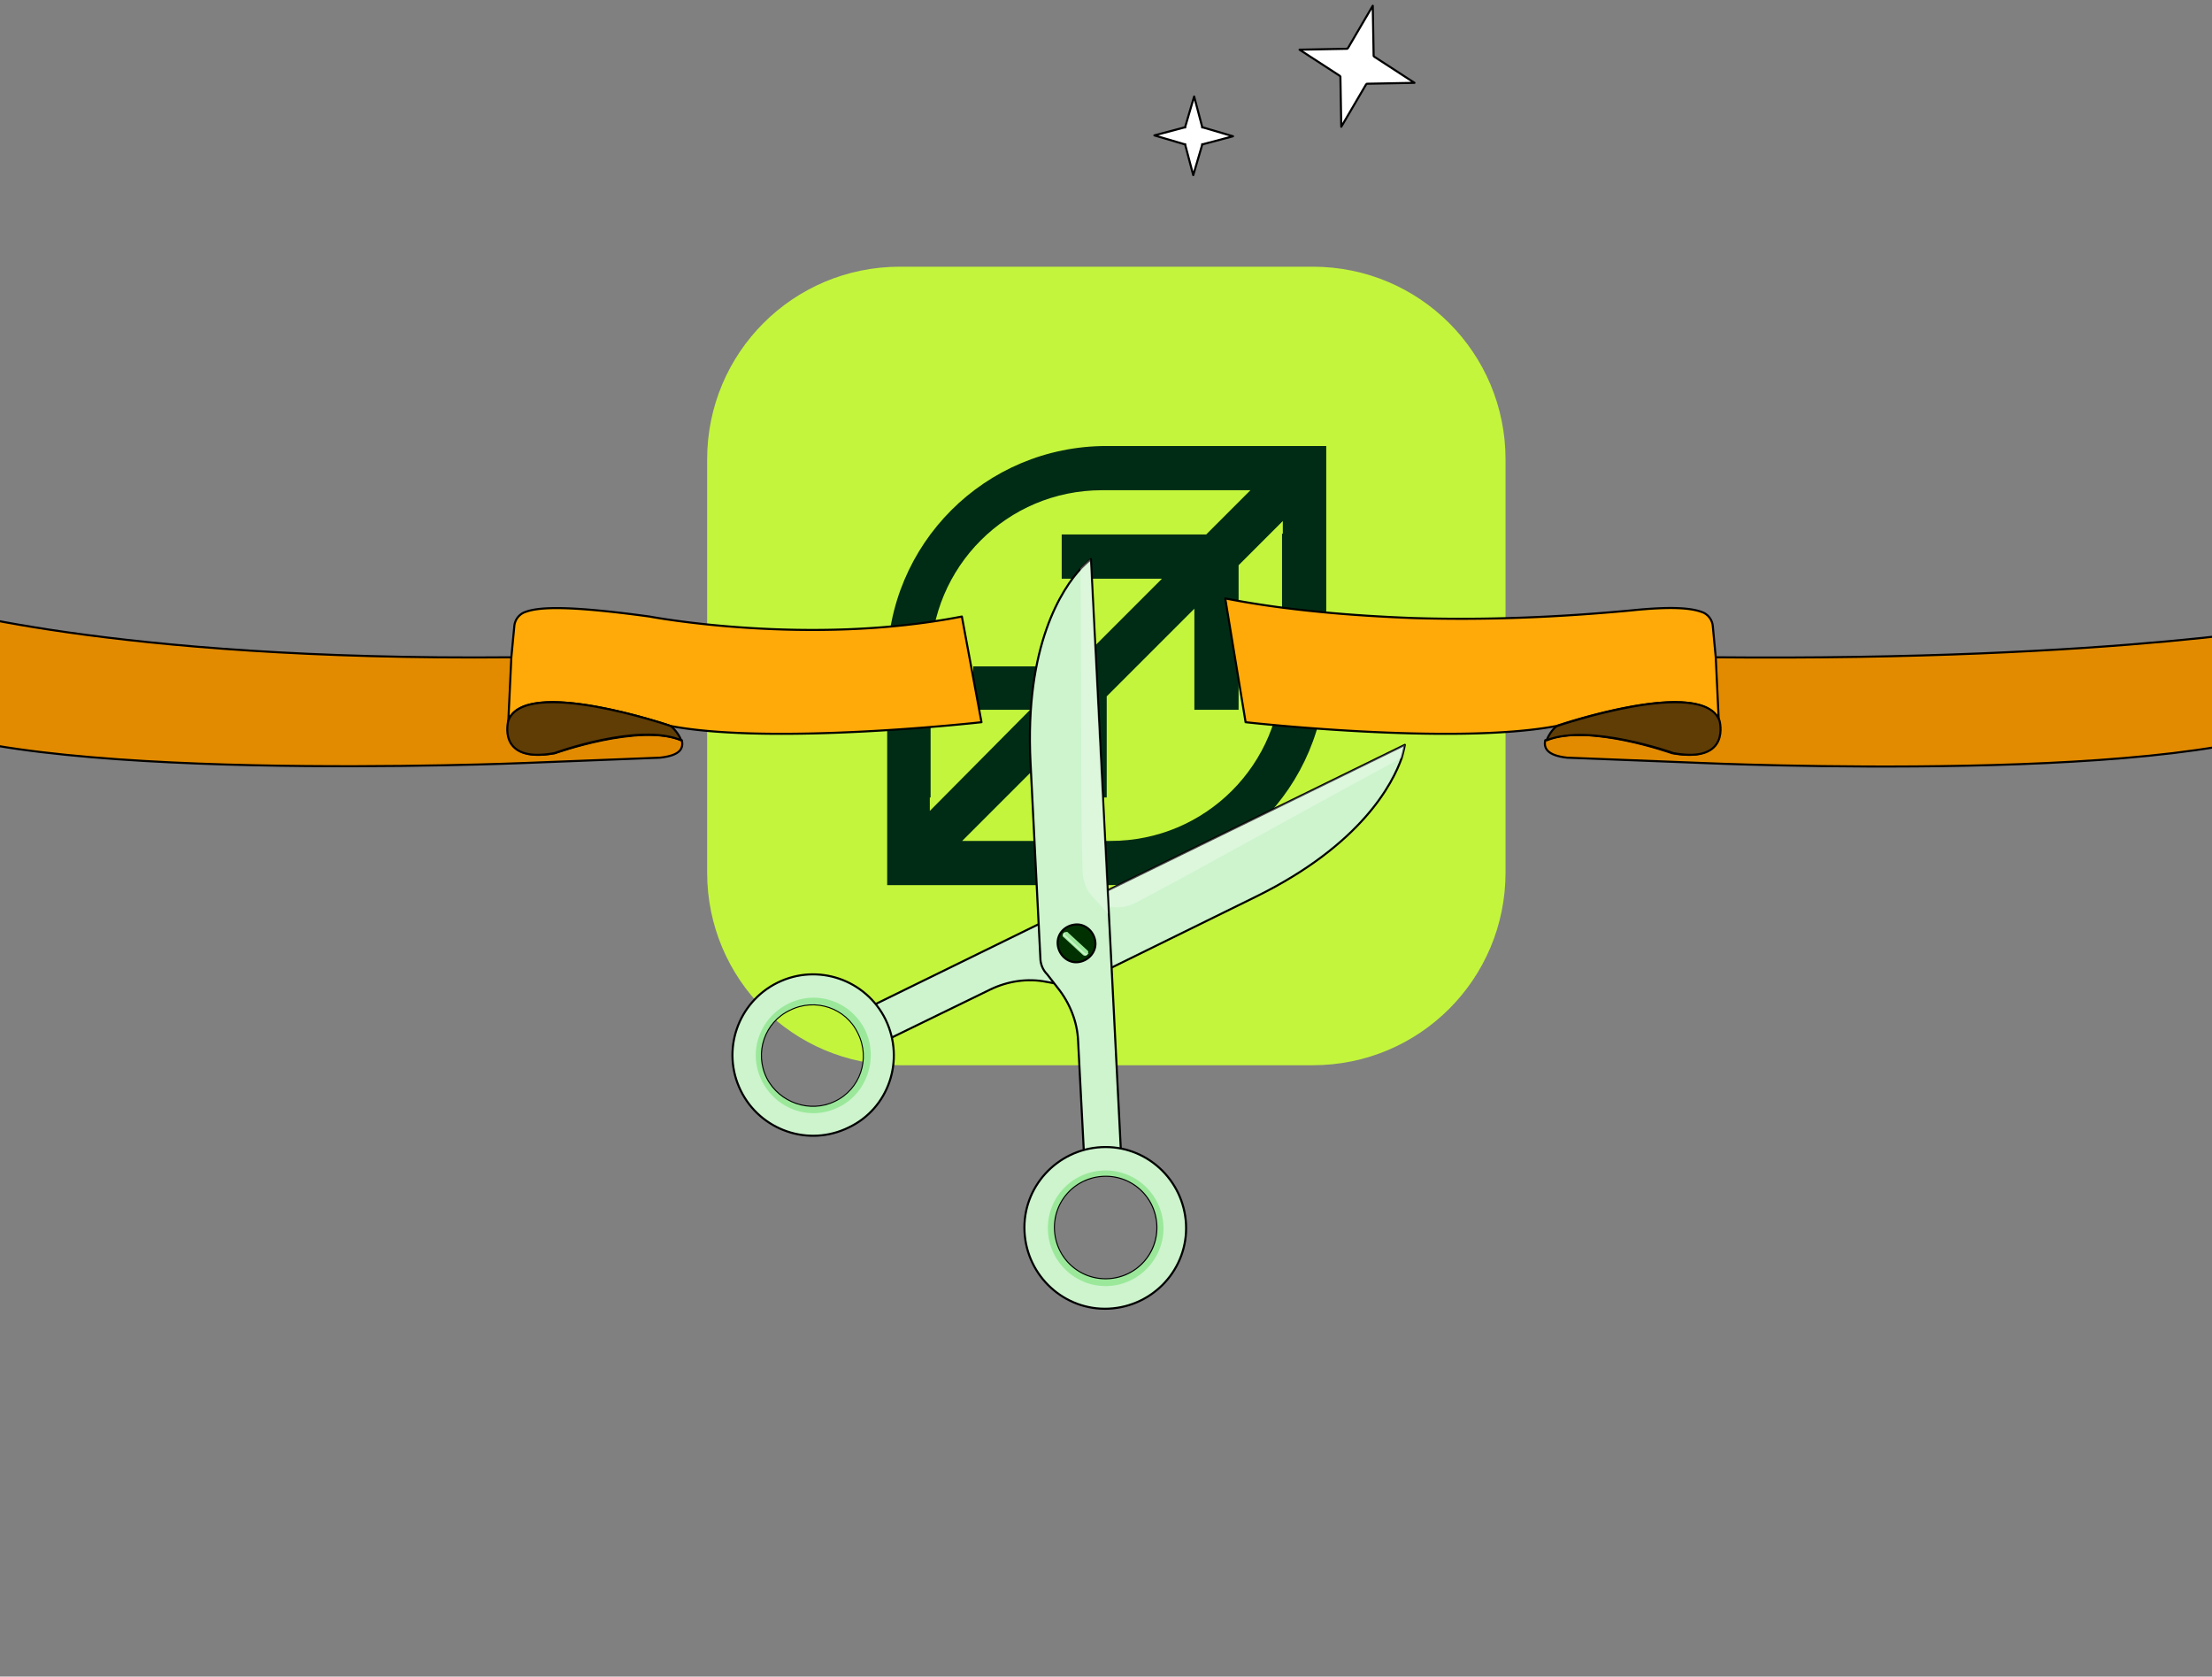 <svg xmlns="http://www.w3.org/2000/svg" width="384" height="291" fill="none"><rect width="100%" height="100%" fill="#808080" stroke="none"/><path fill="#C3F53C" d="M156.208 46.29h71.7c18.507 0 33.45 14.943 33.45 33.45v71.7c0 18.507-14.943 33.45-33.45 33.45h-71.7c-18.507 0-33.45-14.943-33.45-33.45v-71.7c0-18.507 14.943-33.45 33.45-33.45z"/><path fill="#002C15" d="M192.123 77.41c-21.112 0-38.111 17-38.111 38.112v38.111h38.111c21.113 0 38.112-16.999 38.112-38.111V77.41h-38.112zm-30.571 61.006v-23.58c0-16.451 13.298-29.75 29.749-29.75h25.773l-7.677 7.678h-25.088v7.677h17.411l-15.217 15.218h-17.548v7.54h9.87l-17.41 17.548v-2.331h.137zm61.006-45.789v23.58c0 16.451-13.298 29.749-29.749 29.749h-25.774l17.411-17.411v9.871h7.677v-17.548l15.218-15.217v17.548h7.677V98.111l7.677-7.677v2.193h-.137z"/><path fill="#CDF4CD" stroke="#000" stroke-linecap="round" stroke-linejoin="round" stroke-width=".36" d="m218.069 155.612-30.393 14.934c-.917.524-2.096.655-3.144.393l-2.882-.524c-3.275-.655-6.681-.131-9.695 1.31l-20.436 9.956-2.882-5.764 95.24-46.637s-.131.786-.524 2.227c-1.572 4.454-6.943 15.065-25.284 24.105z"/><path fill="#fff" d="m192.526 157.315-4.061-.917 55.415-27.118s-.131.786-.524 2.227c-16.507 8.908-37.075 20.436-46.376 25.284-1.441.655-3.013.917-4.454.524z" opacity=".3"/><path fill="#CDF4CD" stroke="#000" stroke-linecap="round" stroke-linejoin="round" stroke-width=".36" d="M153.737 176.965c-3.406-6.943-11.791-9.825-18.734-6.419-6.943 3.406-9.825 11.79-6.419 18.733 3.406 6.944 11.79 9.826 18.733 6.42 6.944-3.275 9.826-11.66 6.42-18.734zm-20.699 10.218c-2.227-4.454-.393-9.825 4.061-11.921 4.454-2.227 9.825-.393 11.922 4.061 2.227 4.454.393 9.825-4.062 11.921-4.323 2.097-9.694.262-11.921-4.061z"/><path fill="#9BE89B" d="M150.197 178.799c-2.489-4.978-8.384-7.074-13.362-4.585s-7.075 8.384-4.585 13.362c2.489 4.978 8.384 7.075 13.362 4.585 4.847-2.358 6.943-8.384 4.585-13.362zm-17.161 8.384c-2.227-4.454-.393-9.825 4.061-11.921 4.454-2.227 9.825-.393 11.921 4.061 2.227 4.454.393 9.825-4.061 11.921-4.323 2.097-9.694.262-11.921-4.061z"/><path fill="#CDF4CD" stroke="#000" stroke-linecap="round" stroke-linejoin="round" stroke-width=".36" d="m178.901 132.424 1.703 33.799c0 1.048.393 2.096 1.179 2.882l1.835 2.358c2.096 2.62 3.406 5.895 3.537 9.17l1.179 22.664 6.419-.262-5.371-105.982s-.655.524-1.703 1.572c-3.275 3.537-9.826 13.363-8.778 33.799z"/><path fill="#fff" d="m189.647 155.612 2.751 3.013-3.144-61.572s-.655.524-1.703 1.572c.262 18.734 0 42.445.393 52.795.131 1.703.655 3.144 1.703 4.192z" opacity=".3"/><path fill="#DC9528" d="M183.61 163.865c.131 1.834 1.703 3.275 3.406 3.144 1.834-.131 3.275-1.703 3.144-3.406-.131-1.834-1.703-3.275-3.406-3.144-1.834.131-3.275 1.572-3.144 3.406z"/><path fill="#013101" stroke="#000" stroke-linecap="round" stroke-linejoin="round" stroke-width=".36" d="M183.61 163.865c.131 1.834 1.703 3.275 3.406 3.144 1.834-.131 3.275-1.703 3.144-3.406-.131-1.834-1.703-3.275-3.406-3.144-1.834.131-3.275 1.572-3.144 3.406z"/><path fill="#9BE89B" d="m185.447 161.9 3.275 3.013c.262.131.262.524 0 .786-.131.262-.524.262-.786 0l-3.275-3.013c-.262-.131-.262-.524 0-.786.262-.131.655-.262.786 0z"/><path fill="#CDF4CD" d="m184.79 161.9.131-.131c-.131.262-.131.524.131.655l3.275 3.013c.131.131.393.131.655 0 0 0 0 .131-.131.131-.131.262-.524.262-.786 0l-3.275-3.013c-.262-.131-.262-.393 0-.655z"/><path fill="#CDF4CD" stroke="#000" stroke-linecap="round" stroke-linejoin="round" stroke-width=".36" d="M177.854 213.777c.393 7.729 6.943 13.755 14.673 13.362 7.729-.393 13.755-6.943 13.362-14.672-.393-7.729-6.943-13.755-14.672-13.362-7.73.393-13.756 6.943-13.363 14.672zm5.109-.262c-.262-4.978 3.537-9.17 8.516-9.432 4.978-.262 9.17 3.537 9.432 8.515.262 4.978-3.537 9.17-8.515 9.432-4.979.262-9.171-3.537-9.433-8.515z"/><path fill="#9BE89B" d="M181.922 213.646c.262 5.502 4.978 9.825 10.48 9.563 5.502-.262 9.825-4.978 9.563-10.48-.262-5.502-4.978-9.825-10.48-9.563a9.986 9.986 0 0 0-9.563 10.48zm1.048-.131c-.262-4.978 3.537-9.17 8.515-9.432 4.978-.262 9.17 3.537 9.432 8.515.262 4.978-3.537 9.17-8.515 9.432-4.978.262-9.17-3.537-9.432-8.515z"/><path fill="#E28B00" stroke="#000" stroke-linecap="round" stroke-linejoin="round" stroke-width=".36" d="m114.576 131.507-23.318.917s-90 3.799-109.258-8.253l5.11-19.258s31.571 9.826 101.79 9.171l-.525 11.004s-2.096 7.467 7.992 5.633c0 0 14.672-5.24 22.008-2.227.262 1.31-.131 2.62-3.799 3.013z"/><path fill="#FFAA08" stroke="#000" stroke-linecap="round" stroke-linejoin="round" stroke-width=".36" d="M170.386 125.35s-36.026 4.061-53.974.655c0 0-25.284-8.646-28.166-.917l.524-11.005.524-5.502a2.88 2.88 0 0 1 1.572-2.227c2.358-1.048 7.467-1.31 21.878.655 0 0 27.511 5.24 54.236 0l3.406 18.341z"/><path fill="#603D05" stroke="#000" stroke-linecap="round" stroke-linejoin="round" stroke-width=".36" d="M118.243 128.494c-7.336-3.144-22.009 2.227-22.009 2.227-10.087 1.834-7.99-5.633-7.99-5.633 2.881-7.729 28.165.917 28.165.917.262.131 1.441 1.31 1.834 2.489z"/><path fill="#E28B00" stroke="#000" stroke-linecap="round" stroke-linejoin="round" stroke-width=".36" d="m272.044 131.507 23.319.917s87.511 3.93 106.638-7.991v-16.376s-33.931 6.681-104.28 6.026l.524 11.005s2.096 7.467-7.991 5.633c0 0-14.673-5.24-22.009-2.227-.262 1.31.262 2.62 3.799 3.013z"/><path fill="#FFAA08" stroke="#000" stroke-linecap="round" stroke-linejoin="round" stroke-width=".36" d="M216.236 125.35s36.027 4.061 53.974.655c0 0 25.284-8.646 28.166-.917l-.524-11.004-.524-5.503a2.88 2.88 0 0 0-1.572-2.227c-1.834-.786-5.109-1.179-12.708-.393-12.576 1.179-25.152 1.703-37.729 1.31-10.349-.393-22.008-1.31-32.62-3.406l3.537 21.485z"/><path fill="#603D05" stroke="#000" stroke-linecap="round" stroke-linejoin="round" stroke-width=".36" d="M268.508 128.494c7.336-3.013 22.009 2.227 22.009 2.227 10.087 1.834 7.991-5.633 7.991-5.633-2.882-7.729-28.166.917-28.166.917-.393.131-1.441 1.31-1.834 2.489z"/><path fill="#fff" stroke="#000" stroke-linecap="round" stroke-linejoin="round" stroke-width=".36" d="m238.31 1 .148 8.556v.155l.148.156 6.946 4.51-8.128.156h-.148l-.148.156L232.843 22l-.148-8.556v-.155l-.148-.156-6.945-4.51 8.127-.156h.148l.148-.156L238.31 1zM207.3 16.75l1.38 5.215v.153h.154l5.214 1.534-5.214 1.38h-.154v.153l-1.533 5.215-1.381-5.215v-.153h-.153l-5.215-1.534 5.215-1.38h.153v-.153l1.534-5.215z"/></svg>